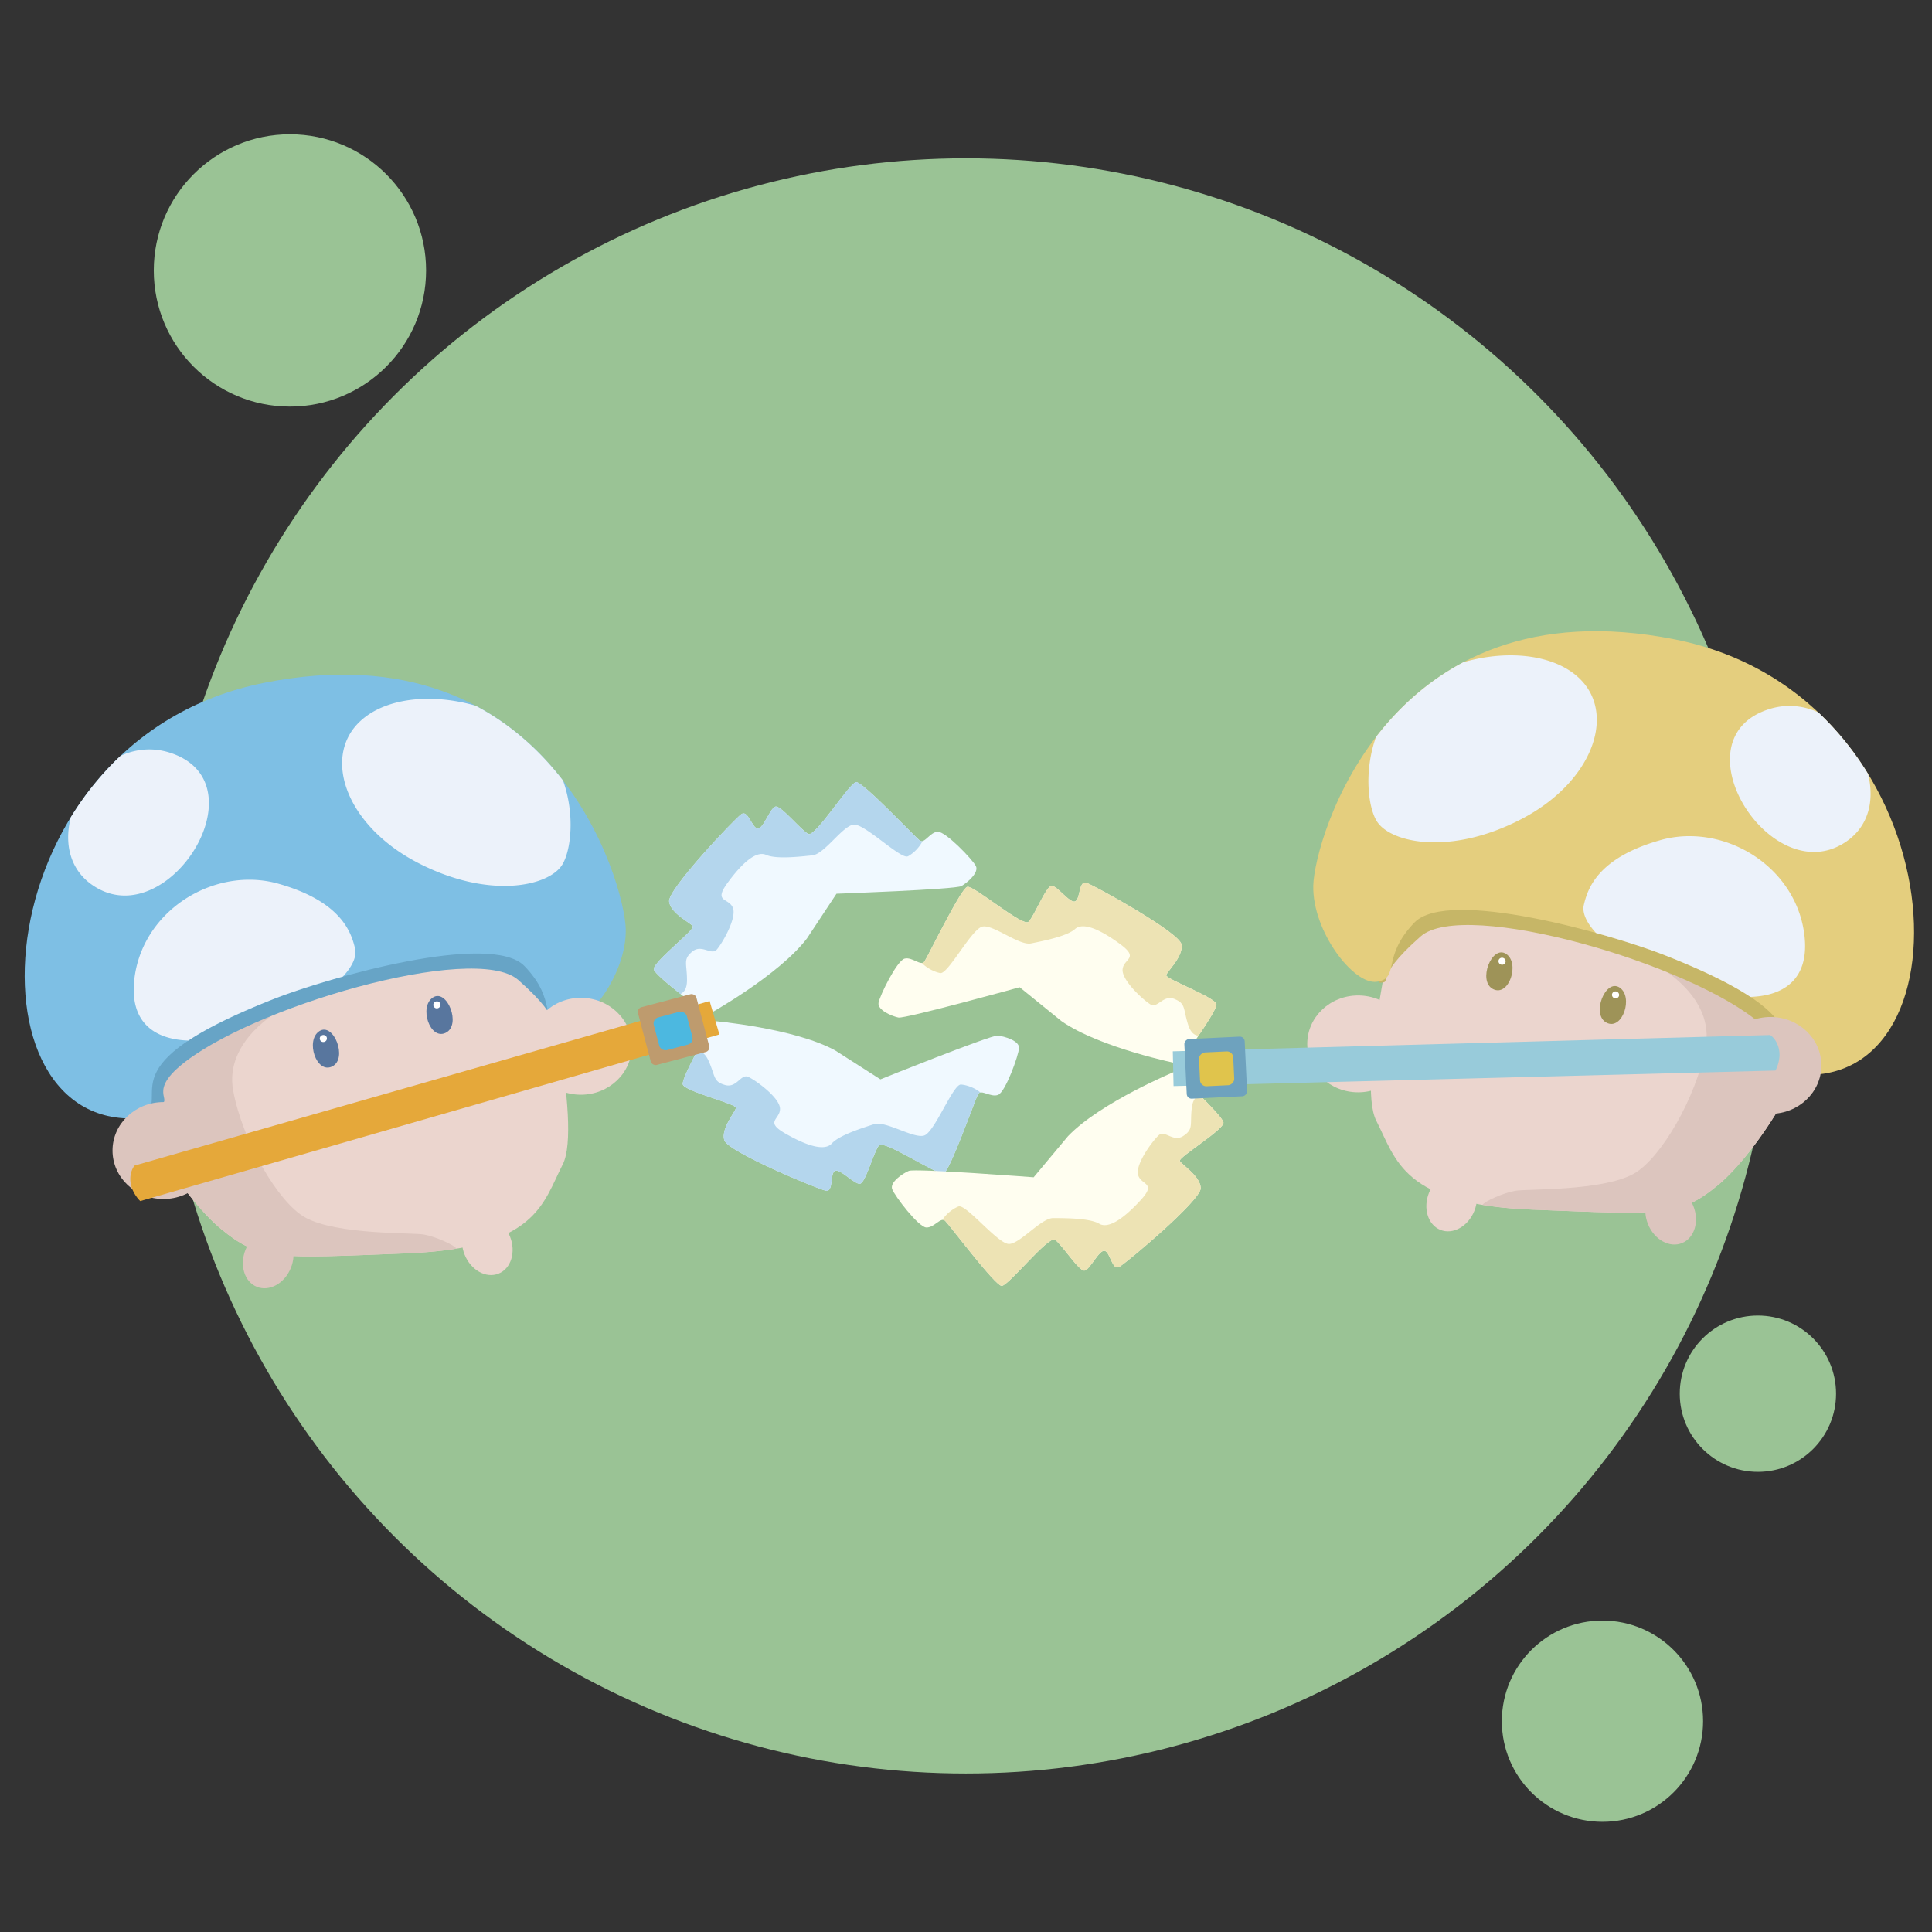 <?xml version="1.0" encoding="UTF-8" standalone="no"?>
<svg
   xml:space="preserve"
   width="800"
   height="800"
   viewBox="0 0 211.667 211.667"
   version="1.1"
   id="svg38"
   sodipodi:docname="web-components.svg"
   inkscape:version="1.2.2 (b0a8486541, 2022-12-01)"
   xmlns:inkscape="http://www.inkscape.org/namespaces/inkscape"
   xmlns:sodipodi="http://sodipodi.sourceforge.net/DTD/sodipodi-0.dtd"
   xmlns="http://www.w3.org/2000/svg"
   xmlns:svg="http://www.w3.org/2000/svg"><rect x="0" y="0" width="211.667" height="211.667" fill="#333333" stroke="none"/><defs
   id="defs42" /><sodipodi:namedview
   id="namedview40"
   pagecolor="#ffffff"
   bordercolor="#000000"
   borderopacity="0.25"
   inkscape:showpageshadow="2"
   inkscape:pageopacity="0.0"
   inkscape:pagecheckerboard="0"
   inkscape:deskcolor="#d1d1d1"
   showgrid="false"
   inkscape:zoom="0.28678969"
   inkscape:cx="373.0957"
   inkscape:cy="749.67827"
   inkscape:window-width="840"
   inkscape:window-height="994"
   inkscape:window-x="0"
   inkscape:window-y="0"
   inkscape:window-maximized="0"
   inkscape:current-layer="svg38" />
  
  
  
  
  
  
  
  
  
  
  
  
  
  
  <g
   fill="#95ca89"
   id="g3577"
   transform="matrix(1.053,0,0,1.053,-6.232,-7.872)"
   style="fill:#9ac395;fill-opacity:1">
    <circle
   cx="106.416"
   cy="107.974"
   r="84.025"
   id="circle3569"
   style="fill:#9ac395;fill-opacity:1">
      <animateTransform
   attributeName="transform"
   attributeType="XML"
   calcMode="spline"
   dur="9s"
   keySplines=".42,0,.58,1; .42,0,.58,1"
   keyTimes="0; 0.5; 1"
   repeatCount="indefinite"
   type="translate"
   values="0,0; 0,5; 0,0" />
    </circle>
    <circle
   cx="188.818"
   cy="152.481"
   r="8.131"
   id="circle3571"
   style="fill:#9ac395;fill-opacity:1">
      <animateTransform
   attributeName="transform"
   attributeType="XML"
   calcMode="spline"
   dur="10s"
   keySplines=".42,0,.58,1; .42,0,.58,1"
   keyTimes="0; 0.5; 1"
   repeatCount="indefinite"
   type="translate"
   values="0,0; 5,-5; 0,0" />
    </circle>
    <circle
   cx="172.645"
   cy="186.556"
   r="10.469"
   id="circle3573"
   style="fill:#9ac395;fill-opacity:1">
      <animateTransform
   attributeName="transform"
   attributeType="XML"
   calcMode="spline"
   dur="8s"
   keySplines=".42,0,.58,1; .42,0,.58,1"
   keyTimes="0; 0.5; 1"
   repeatCount="indefinite"
   type="translate"
   values="0,0; 5,2; 0,0" />
    </circle>
    <circle
   cx="36.084"
   cy="35.615"
   r="14.166"
   id="circle3575"
   style="fill:#9ac395;fill-opacity:1">
      <animateTransform
   attributeName="transform"
   attributeType="XML"
   calcMode="spline"
   dur="9s"
   keySplines=".42,0,.58,1; .42,0,.58,1"
   keyTimes="0; 0.5; 1"
   repeatCount="indefinite"
   type="translate"
   values="0,0; 5,5; 0,0" />
    </circle>
  </g><g
   transform="matrix(-1.485,0,0,1.485,633.356,-398.99)"
   id="g2267">
    <path
   fill="#ebd5ce"
   d="m 323.339,335.573 c 0,0 3.109,12.897 1.626,15.789 -1.482,2.892 -1.919,6.184 -11.519,6.56 -9.6,0.376 -10.815,0.554 -13.682,-1.802 -2.868,-2.355 -7.388,-9.399 -7.033,-12.91 0.355,-3.512 8.672,-8.529 15.888,-10.023 7.216,-1.494 12.125,-0.076 14.72,2.386 z"
   id="path2241"
   style="stroke-width:0.569" />
    <path
   fill="#dcc5be"
   d="m 302.442,339.479 c -2.333,-0.019 -6.376,1.315 -9.594,3.179 -0.059,0.188 -0.099,0.372 -0.117,0.552 -0.355,3.512 4.165,10.555 7.033,12.91 2.868,2.356 4.083,2.177 13.684,1.802 1.415,-0.055 2.627,-0.175 3.677,-0.347 -0.112,-0.251 -1.536,-0.887 -2.394,-1.041 -0.859,-0.154 -6.463,0.039 -8.778,-1.27 -1.991,-1.126 -4.599,-5.627 -5.287,-9.333 -0.688,-3.706 3.464,-5.933 3.464,-5.933 -0.298,-0.35 -0.893,-0.512 -1.686,-0.519 z"
   id="path2243"
   style="stroke-width:0.569" />
    <path
   fill="#67a4c6"
   d="m 324.779,341.187 c -1.208,-0.054 0.662,-0.12 -3.089,-3.422 -3.223,-2.837 -20.007,2.06 -25.018,6.402 -2.342,2.029 -0.175,2.537 -1.643,2.819 -1.468,0.282 -3.95,-3.203 -3.938,-6.557 0.01,-2.91 0.954,-9.741 14.853,-11.598 13.899,-1.857 20.675,0.441 18.835,12.357 z"
   id="path2245"
   style="fill:#c6b667;fill-opacity:1;stroke-width:0.569" />
    <ellipse
   cx="-218.001"
   cy="415.727"
   fill="#dcc5be"
   rx="2.232"
   ry="1.802"
   transform="rotate(-67.913)"
   id="ellipse2247"
   style="stroke-width:0.569" />
    
    
    <path
   fill="#58769e"
   d="m 316.341,341.655 c -1.169,0.578 -1.995,-1.923 -0.948,-2.602 1.047,-0.68 2.117,2.024 0.948,2.602 z"
   id="path2249"
   style="fill:#9e9358;fill-opacity:1;stroke-width:0.569" />
    
    <path
   fill="#ffffff"
   d="m 315.948,339.578 a 0.257,0.264 72.413 0 0 -0.278,-0.238 0.257,0.264 72.413 0 0 -0.247,0.274 0.257,0.264 72.413 0 0 0.274,0.241 0.257,0.264 72.413 0 0 0.251,-0.271"
   id="path2251"
   style="stroke-width:0.569" />
    <path
   fill="#58769e"
   d="m 307.967,344.137 c -1.169,0.578 -1.995,-1.923 -0.948,-2.603 1.047,-0.68 2.117,2.024 0.948,2.602 z"
   id="path2253"
   style="fill:#9e9358;fill-opacity:1;stroke-width:0.569" />
    <path
   fill="#ffffff"
   d="m 307.575,342.059 a 0.257,0.264 72.413 0 0 -0.278,-0.237 0.257,0.264 72.413 0 0 -0.248,0.274 0.257,0.264 72.413 0 0 0.275,0.241 0.257,0.264 72.413 0 0 0.251,-0.271"
   id="path2255"
   style="stroke-width:0.569" />
    <path
   fill="#7ebfe4"
   d="m 294.045,347.923 c 2.107,-1.743 -3.006,-3.799 9.634,-8.77 4.015,-1.578 15.992,-4.983 18.469,-2.412 2.477,2.571 1.044,4.084 2.756,4.366 1.712,0.282 4.787,-3.708 4.709,-7.093 -0.077,-3.385 -5.478,-22.378 -26.683,-18.159 -20.853,4.149 -22.43,33.51 -8.884,32.07 z"
   id="path2257"
   style="fill:#e4ce7e;fill-opacity:1;stroke-width:0.569" />
    <path
   fill="#ecf2fa"
   d="m 294.446,320.761 a 5.034,5.034 0 0 0 -2.094,0.479 22.033,22.033 0 0 0 -3.659,4.518 c -0.528,2.022 -0.045,4.141 2.012,5.266 5.292,2.893 11.738,-7.314 5.785,-9.84 -0.698,-0.296 -1.384,-0.427 -2.044,-0.424 z m 7.346,9.609 c -4.007,0.029 -7.904,2.999 -8.415,7.313 -0.369,3.113 1.382,4.458 3.984,4.545 1.334,-0.885 3.324,-1.898 6.319,-3.076 1.162,-0.457 3,-1.066 5.073,-1.64 0.769,-0.827 1.022,-1.544 0.901,-2.06 -0.274,-1.165 -0.981,-3.466 -5.645,-4.787 -0.729,-0.207 -1.475,-0.302 -2.216,-0.296 z m 13.187,-13.341 c -2.056,0.015 -3.931,0.599 -5.107,1.806 -2.593,2.666 -0.803,7.591 4.419,10.292 5.222,2.701 9.633,1.742 10.634,0.141 0.648,-1.036 0.96,-3.697 0.063,-6.21 -1.613,-2.099 -3.722,-4.077 -6.443,-5.518 -1.184,-0.346 -2.404,-0.519 -3.566,-0.511 z"
   id="path2259"
   style="stroke-width:0.569" />
    
    <ellipse
   cx="450.746"
   cy="-162.918"
   fill="#ebd5ce"
   rx="2.232"
   ry="1.802"
   transform="rotate(68.081)"
   id="ellipse2261"
   style="stroke-width:0.569" />
    
    
    
    <ellipse
   cx="295.881"
   cy="347.282"
   fill="#dcc5be"
   rx="3.755"
   ry="3.573"
   id="ellipse2263"
   style="stroke-width:0.569" />
    <ellipse
   cx="326.303"
   cy="345.694"
   fill="#ebd5ce"
   rx="3.755"
   ry="3.573"
   id="ellipse2265"
   style="stroke-width:0.569" />
  </g><g
   transform="matrix(0.846,0,0,0.846,-197.619,-50.72)"
   id="g1585">
    <path
   fill="#ebd5ce"
   d="m 303.611,183.017 c 0,0 5.46,22.648 2.856,27.727 -2.602,5.078 -3.37,10.86 -20.229,11.52 -16.858,0.66 -18.993,0.973 -24.028,-3.164 -5.036,-4.136 -12.974,-16.505 -12.351,-22.671 0.623,-6.167 15.229,-14.978 27.902,-17.602 12.673,-2.624 21.293,-0.134 25.85,4.19 z"
   id="path1539" />
    <path
   fill="#dcc5be"
   d="m 266.914,189.876 c -4.097,-0.033 -11.197,2.309 -16.849,5.582 -0.103,0.33 -0.174,0.654 -0.206,0.97 -0.623,6.167 7.315,18.536 12.35,22.672 5.036,4.137 7.171,3.823 24.03,3.164 2.485,-0.097 4.613,-0.308 6.457,-0.61 -0.197,-0.44 -2.697,-1.558 -4.204,-1.828 -1.508,-0.27 -11.349,0.068 -15.416,-2.23 -3.497,-1.977 -8.076,-9.882 -9.285,-16.39 -1.208,-6.508 6.084,-10.419 6.084,-10.419 -0.523,-0.615 -1.569,-0.9 -2.96,-0.911 z"
   id="path1541" />
    <path
   fill="#67a4c6"
   d="m 306.14,192.875 c -2.122,-0.095 1.163,-0.21 -5.425,-6.01 -5.66,-4.982 -35.134,3.617 -43.935,11.243 -4.113,3.563 -0.307,4.455 -2.885,4.95 -2.578,0.496 -6.937,-5.624 -6.916,-11.515 0.017,-5.11 1.675,-17.107 26.084,-20.368 24.409,-3.261 36.307,0.775 33.076,21.7 z"
   id="path1543" />
    <ellipse
   cx="-105.709"
   cy="332.474"
   fill="#dcc5be"
   rx="3.92"
   ry="3.164"
   transform="rotate(-67.913)"
   id="ellipse1545" />
    
    
    <path
   fill="#58769e"
   d="m 291.321,193.698 c -2.053,1.015 -3.503,-3.377 -1.665,-4.57 1.838,-1.195 3.718,3.554 1.665,4.57 z"
   id="path1551" />
    
    <path
   fill="#ffffff"
   d="m 290.632,190.049 a 0.452,0.463 72.413 0 0 -0.488,-0.418 0.452,0.463 72.413 0 0 -0.434,0.481 0.452,0.463 72.413 0 0 0.482,0.424 0.452,0.463 72.413 0 0 0.44,-0.476"
   id="path1555" />
    <path
   fill="#58769e"
   d="m 276.616,198.056 c -2.053,1.015 -3.503,-3.377 -1.665,-4.571 1.838,-1.194 3.718,3.555 1.665,4.57 z"
   id="path1557" />
    <path
   fill="#ffffff"
   d="m 275.927,194.406 a 0.452,0.463 72.413 0 0 -0.488,-0.417 0.452,0.463 72.413 0 0 -0.435,0.481 0.452,0.463 72.413 0 0 0.483,0.424 0.452,0.463 72.413 0 0 0.44,-0.476"
   id="path1559" />
    <path
   fill="#7ebfe4"
   d="m 252.168,204.705 c 3.7,-3.061 -5.278,-6.672 16.918,-15.402 7.05,-2.772 28.083,-8.75 32.433,-4.236 4.35,4.515 1.833,7.172 4.839,7.667 3.006,0.495 8.406,-6.512 8.27,-12.457 -0.135,-5.945 -9.62,-39.298 -46.859,-31.89 -36.621,7.287 -39.39,58.848 -15.601,56.318 z"
   id="path1561" />
    <path
   fill="#ecf2fa"
   d="m 252.871,157.005 a 8.84,8.84 0 0 0 -3.678,0.842 38.693,38.693 0 0 0 -6.426,7.935 c -0.927,3.55 -0.079,7.272 3.534,9.247 9.294,5.08 20.613,-12.844 10.159,-17.28 -1.226,-0.52 -2.43,-0.75 -3.589,-0.744 z m 12.901,16.875 c -7.037,0.05 -13.88,5.267 -14.778,12.843 -0.648,5.467 2.427,7.829 6.996,7.982 2.342,-1.555 5.837,-3.333 11.096,-5.402 2.04,-0.802 5.268,-1.872 8.909,-2.88 1.351,-1.452 1.795,-2.711 1.582,-3.617 -0.481,-2.045 -1.722,-6.086 -9.913,-8.406 -1.28,-0.363 -2.59,-0.53 -3.892,-0.52 z m 23.158,-23.429 c -3.61,0.026 -6.904,1.052 -8.968,3.172 -4.554,4.681 -1.41,13.33 7.76,18.074 9.17,4.744 16.917,3.06 18.675,0.247 1.138,-1.82 1.686,-6.492 0.11,-10.905 -2.833,-3.686 -6.537,-7.16 -11.314,-9.69 -2.079,-0.607 -4.222,-0.912 -6.263,-0.898 z"
   id="path1563" />
    
    <ellipse
   cx="316.014"
   cy="-192.657"
   fill="#ebd5ce"
   rx="3.92"
   ry="3.164"
   transform="rotate(68.081)"
   id="ellipse1573" />
    
    
    
    <ellipse
   cx="254.758"
   cy="208.949"
   fill="#dcc5be"
   rx="6.594"
   ry="6.275"
   id="ellipse1581" />
    <ellipse
   cx="308.816"
   cy="195.446"
   fill="#ebd5ce"
   rx="6.594"
   ry="6.275"
   id="ellipse1583" />
  </g><g
   id="g382"
   transform="matrix(0.332,0.463,-0.463,0.332,84.495,31.79)"><path
     fill="#f0f9ff"
     d="m 125.966,75.203 9.597,-3.83 c 0,0 5.434,-22.224 6.301,-23.22 0.867,-0.997 3.24,-2.827 4.335,-1.954 1.095,0.874 5.369,7.063 4.974,8.534 -0.394,1.47 -2.858,1.999 -2.353,3.047 0.506,1.048 8.863,12.998 8.526,14.228 -0.336,1.23 -11.976,5.527 -11.625,6.984 0.352,1.458 4.367,6.313 3.87,7.27 -0.496,0.957 -4.67,1.389 -4.816,2.489 -0.146,1.1 3.217,2.565 2.06,3.638 -1.158,1.073 -17.057,10.967 -19.277,10.192 -2.22,-0.775 -3.17,-4.96 -3.74,-5.45 -0.569,-0.491 -8.38,6.224 -9.622,5.688 -1.241,-0.535 -6.436,-11.929 -6.436,-11.929 0,0 10.07,-11.765 18.206,-15.687 z"
     id="path12" /><path
     fill="#b4d6ed"
     d="m 148.825,57.22 a 0.595,0.595 0 0 0 -0.005,0.56 c 0.506,1.048 8.862,12.998 8.526,14.228 -0.336,1.23 -11.976,5.527 -11.624,6.985 0.351,1.457 4.366,6.312 3.87,7.27 -0.497,0.957 -4.671,1.388 -4.817,2.488 -0.147,1.1 3.218,2.565 2.06,3.638 -1.157,1.073 -17.057,10.967 -19.277,10.192 -2.22,-0.775 -3.17,-4.96 -3.74,-5.45 -0.57,-0.491 -8.38,6.224 -9.622,5.689 -0.607,-0.262 -2.158,-3.122 -3.586,-5.975 0.505,-0.648 1.274,-1.027 2.956,-0.667 3.097,0.663 3.63,1.571 5.476,0.102 1.847,-1.469 -0.05,-3.757 1.344,-4.547 1.393,-0.79 6.761,-2.58 8.505,-1.39 1.743,1.19 0.197,3.908 4.47,1.963 4.273,-1.944 7.231,-4.118 6.774,-6.178 -0.457,-2.06 1.003,-6.487 1.716,-8.724 0.712,-2.237 6.77,-4.557 7.396,-6.587 0.627,-2.031 -4.79,-10.252 -3.851,-11.443 0.475,-0.602 1.783,-1.723 3.429,-2.155 z"
     id="path14" /><path
     fill="#f0f9ff"
     d="m 105.32,67.089 -3.687,-9.652 c 0,0 12.656,-19.06 12.801,-20.372 0.145,-1.313 -0.117,-4.298 -1.502,-4.511 -1.385,-0.214 -8.832,0.84 -9.646,2.127 -0.813,1.286 0.468,3.456 -0.645,3.795 -1.114,0.339 -15.564,2.295 -16.24,3.375 -0.677,1.081 4.054,12.552 2.744,13.281 -1.31,0.73 -7.6,1.069 -7.968,2.083 -0.367,1.013 2.144,4.375 1.435,5.227 -0.71,0.853 -4.067,-0.626 -4.071,0.952 -0.005,1.579 3.497,19.975 5.572,21.082 2.075,1.107 5.795,-1.032 6.542,-0.946 0.746,0.086 1.104,10.381 2.34,10.931 1.234,0.55 13.132,-3.354 13.132,-3.354 0,0 1.825,-15.378 -0.806,-24.018 z"
     id="path16" /><path
     fill="#b4d6ed"
     d="m 103.05,38.092 a 0.595,0.595 0 0 1 -0.409,0.383 c -1.113,0.34 -15.564,2.296 -16.24,3.377 -0.676,1.08 4.053,12.551 2.744,13.28 -1.31,0.73 -7.601,1.068 -7.969,2.082 -0.367,1.014 2.145,4.376 1.436,5.229 -0.71,0.853 -4.067,-0.628 -4.072,0.95 -0.004,1.58 3.498,19.975 5.573,21.082 2.074,1.107 5.795,-1.03 6.542,-0.944 0.747,0.086 1.104,10.38 2.34,10.93 0.603,0.269 3.757,-0.529 6.823,-1.412 0.133,-0.81 -0.109,-1.633 -1.513,-2.626 -2.588,-1.828 -3.616,-1.604 -3.788,-3.957 -0.171,-2.354 2.797,-2.51 2.433,-4.07 -0.364,-1.56 -2.686,-6.72 -4.743,-7.195 -2.057,-0.475 -3.007,2.503 -4.473,-1.956 -1.467,-4.46 -1.874,-8.108 -0.05,-9.168 1.825,-1.06 4.091,-5.135 5.253,-7.175 1.161,-2.04 -1.239,-8.066 -0.17,-9.904 1.068,-1.837 10.783,-3.426 11.023,-4.924 0.12,-0.757 0.058,-2.479 -0.74,-3.982 z"
     id="path18" /><path
     fill="#e5a83a"
     d="m 65.46,197.583 38.728,-108.297 6.316,2.218 -38.863,109.18 c 0,0 -2.224,0.448 -4.073,-0.613 -1.849,-1.062 -2.108,-2.488 -2.108,-2.488 z"
     id="path20" /><g
     transform="matrix(-2.637,-1.004,-1.004,2.637,-1228.915,-2028.65)"
     id="g34">
    <rect
   width="4.072"
   height="4.12"
   x="-711.899"
   y="534.179"
   fill="#be9b6e"
   ry="0.33"
   id="rect30" />
    <rect
   width="2.309"
   height="2.336"
   x="-711.1"
   y="535.129"
   fill="#4cb8e0"
   ry="0.425"
   id="rect32" />
  </g></g>
<g
   id="g410"
   transform="matrix(-0.177,0.541,0.541,0.177,98.628,43.009)"><path
     fill="#f0f9ff"
     d="m 125.966,75.203 9.597,-3.83 c 0,0 5.434,-22.224 6.301,-23.22 0.867,-0.997 3.24,-2.827 4.335,-1.954 1.095,0.874 5.369,7.063 4.974,8.534 -0.394,1.47 -2.858,1.999 -2.353,3.047 0.506,1.048 8.863,12.998 8.526,14.228 -0.336,1.23 -11.976,5.527 -11.625,6.984 0.352,1.458 4.367,6.313 3.87,7.27 -0.496,0.957 -4.67,1.389 -4.816,2.489 -0.146,1.1 3.217,2.565 2.06,3.638 -1.158,1.073 -17.057,10.967 -19.277,10.192 -2.22,-0.775 -3.17,-4.96 -3.74,-5.45 -0.569,-0.491 -8.38,6.224 -9.622,5.688 -1.241,-0.535 -6.436,-11.929 -6.436,-11.929 0,0 10.07,-11.765 18.206,-15.687 z"
     id="path384"
     style="fill:#fffef0;fill-opacity:1" /><path
     fill="#b4d6ed"
     d="m 148.825,57.22 a 0.595,0.595 0 0 0 -0.005,0.56 c 0.506,1.048 8.862,12.998 8.526,14.228 -0.336,1.23 -11.976,5.527 -11.624,6.985 0.351,1.457 4.366,6.312 3.87,7.27 -0.497,0.957 -4.671,1.388 -4.817,2.488 -0.147,1.1 3.218,2.565 2.06,3.638 -1.157,1.073 -17.057,10.967 -19.277,10.192 -2.22,-0.775 -3.17,-4.96 -3.74,-5.45 -0.57,-0.491 -8.38,6.224 -9.622,5.689 -0.607,-0.262 -2.158,-3.122 -3.586,-5.975 0.505,-0.648 1.274,-1.027 2.956,-0.667 3.097,0.663 3.63,1.571 5.476,0.102 1.847,-1.469 -0.05,-3.757 1.344,-4.547 1.393,-0.79 6.761,-2.58 8.505,-1.39 1.743,1.19 0.197,3.908 4.47,1.963 4.273,-1.944 7.231,-4.118 6.774,-6.178 -0.457,-2.06 1.003,-6.487 1.716,-8.724 0.712,-2.237 6.77,-4.557 7.396,-6.587 0.627,-2.031 -4.79,-10.252 -3.851,-11.443 0.475,-0.602 1.783,-1.723 3.429,-2.155 z"
     id="path386"
     style="fill:#ede3b4;fill-opacity:1" /><path
     fill="#f0f9ff"
     d="m 105.32,67.089 -3.687,-9.652 c 0,0 12.656,-19.06 12.801,-20.372 0.145,-1.313 -0.117,-4.298 -1.502,-4.511 -1.385,-0.214 -8.832,0.84 -9.646,2.127 -0.813,1.286 0.468,3.456 -0.645,3.795 -1.114,0.339 -15.564,2.295 -16.24,3.375 -0.677,1.081 4.054,12.552 2.744,13.281 -1.31,0.73 -7.6,1.069 -7.968,2.083 -0.367,1.013 2.144,4.375 1.435,5.227 -0.71,0.853 -4.067,-0.626 -4.071,0.952 -0.005,1.579 3.497,19.975 5.572,21.082 2.075,1.107 5.795,-1.032 6.542,-0.946 0.746,0.086 1.104,10.381 2.34,10.931 1.234,0.55 13.132,-3.354 13.132,-3.354 0,0 1.825,-15.378 -0.806,-24.018 z"
     id="path388"
     style="fill:#fffef0;fill-opacity:1" /><path
     fill="#b4d6ed"
     d="m 103.05,38.092 a 0.595,0.595 0 0 1 -0.409,0.383 c -1.113,0.34 -15.564,2.296 -16.24,3.377 -0.676,1.08 4.053,12.551 2.744,13.28 -1.31,0.73 -7.601,1.068 -7.969,2.082 -0.367,1.014 2.145,4.376 1.436,5.229 -0.71,0.853 -4.067,-0.628 -4.072,0.95 -0.004,1.58 3.498,19.975 5.573,21.082 2.074,1.107 5.795,-1.03 6.542,-0.944 0.747,0.086 1.104,10.38 2.34,10.93 0.603,0.269 3.757,-0.529 6.823,-1.412 0.133,-0.81 -0.109,-1.633 -1.513,-2.626 -2.588,-1.828 -3.616,-1.604 -3.788,-3.957 -0.171,-2.354 2.797,-2.51 2.433,-4.07 -0.364,-1.56 -2.686,-6.72 -4.743,-7.195 -2.057,-0.475 -3.007,2.503 -4.473,-1.956 -1.467,-4.46 -1.874,-8.108 -0.05,-9.168 1.825,-1.06 4.091,-5.135 5.253,-7.175 1.161,-2.04 -1.239,-8.066 -0.17,-9.904 1.068,-1.837 10.783,-3.426 11.023,-4.924 0.12,-0.757 0.058,-2.479 -0.74,-3.982 z"
     id="path390"
     style="fill:#ede3b4;fill-opacity:1" /><path
     fill="#e5a83a"
     d="m 65.46,197.583 38.728,-108.297 6.316,2.218 -38.863,109.18 c 0,0 -2.224,0.448 -4.073,-0.613 -1.849,-1.062 -2.108,-2.488 -2.108,-2.488 z"
     id="path392"
     style="fill:#98cbda;fill-opacity:1" /><g
     transform="matrix(-2.637,-1.004,-1.004,2.637,-1228.915,-2028.65)"
     id="g406">
    <rect
   width="4.072"
   height="4.12"
   x="-711.899"
   y="534.179"
   fill="#be9b6e"
   ry="0.33"
   id="rect402"
   style="fill:#6ea2be;fill-opacity:1" />
    <rect
   width="2.309"
   height="2.336"
   x="-711.1"
   y="535.129"
   fill="#4cb8e0"
   ry="0.425"
   id="rect404"
   style="fill:#e0c44c;fill-opacity:1" />
  </g></g></svg>
